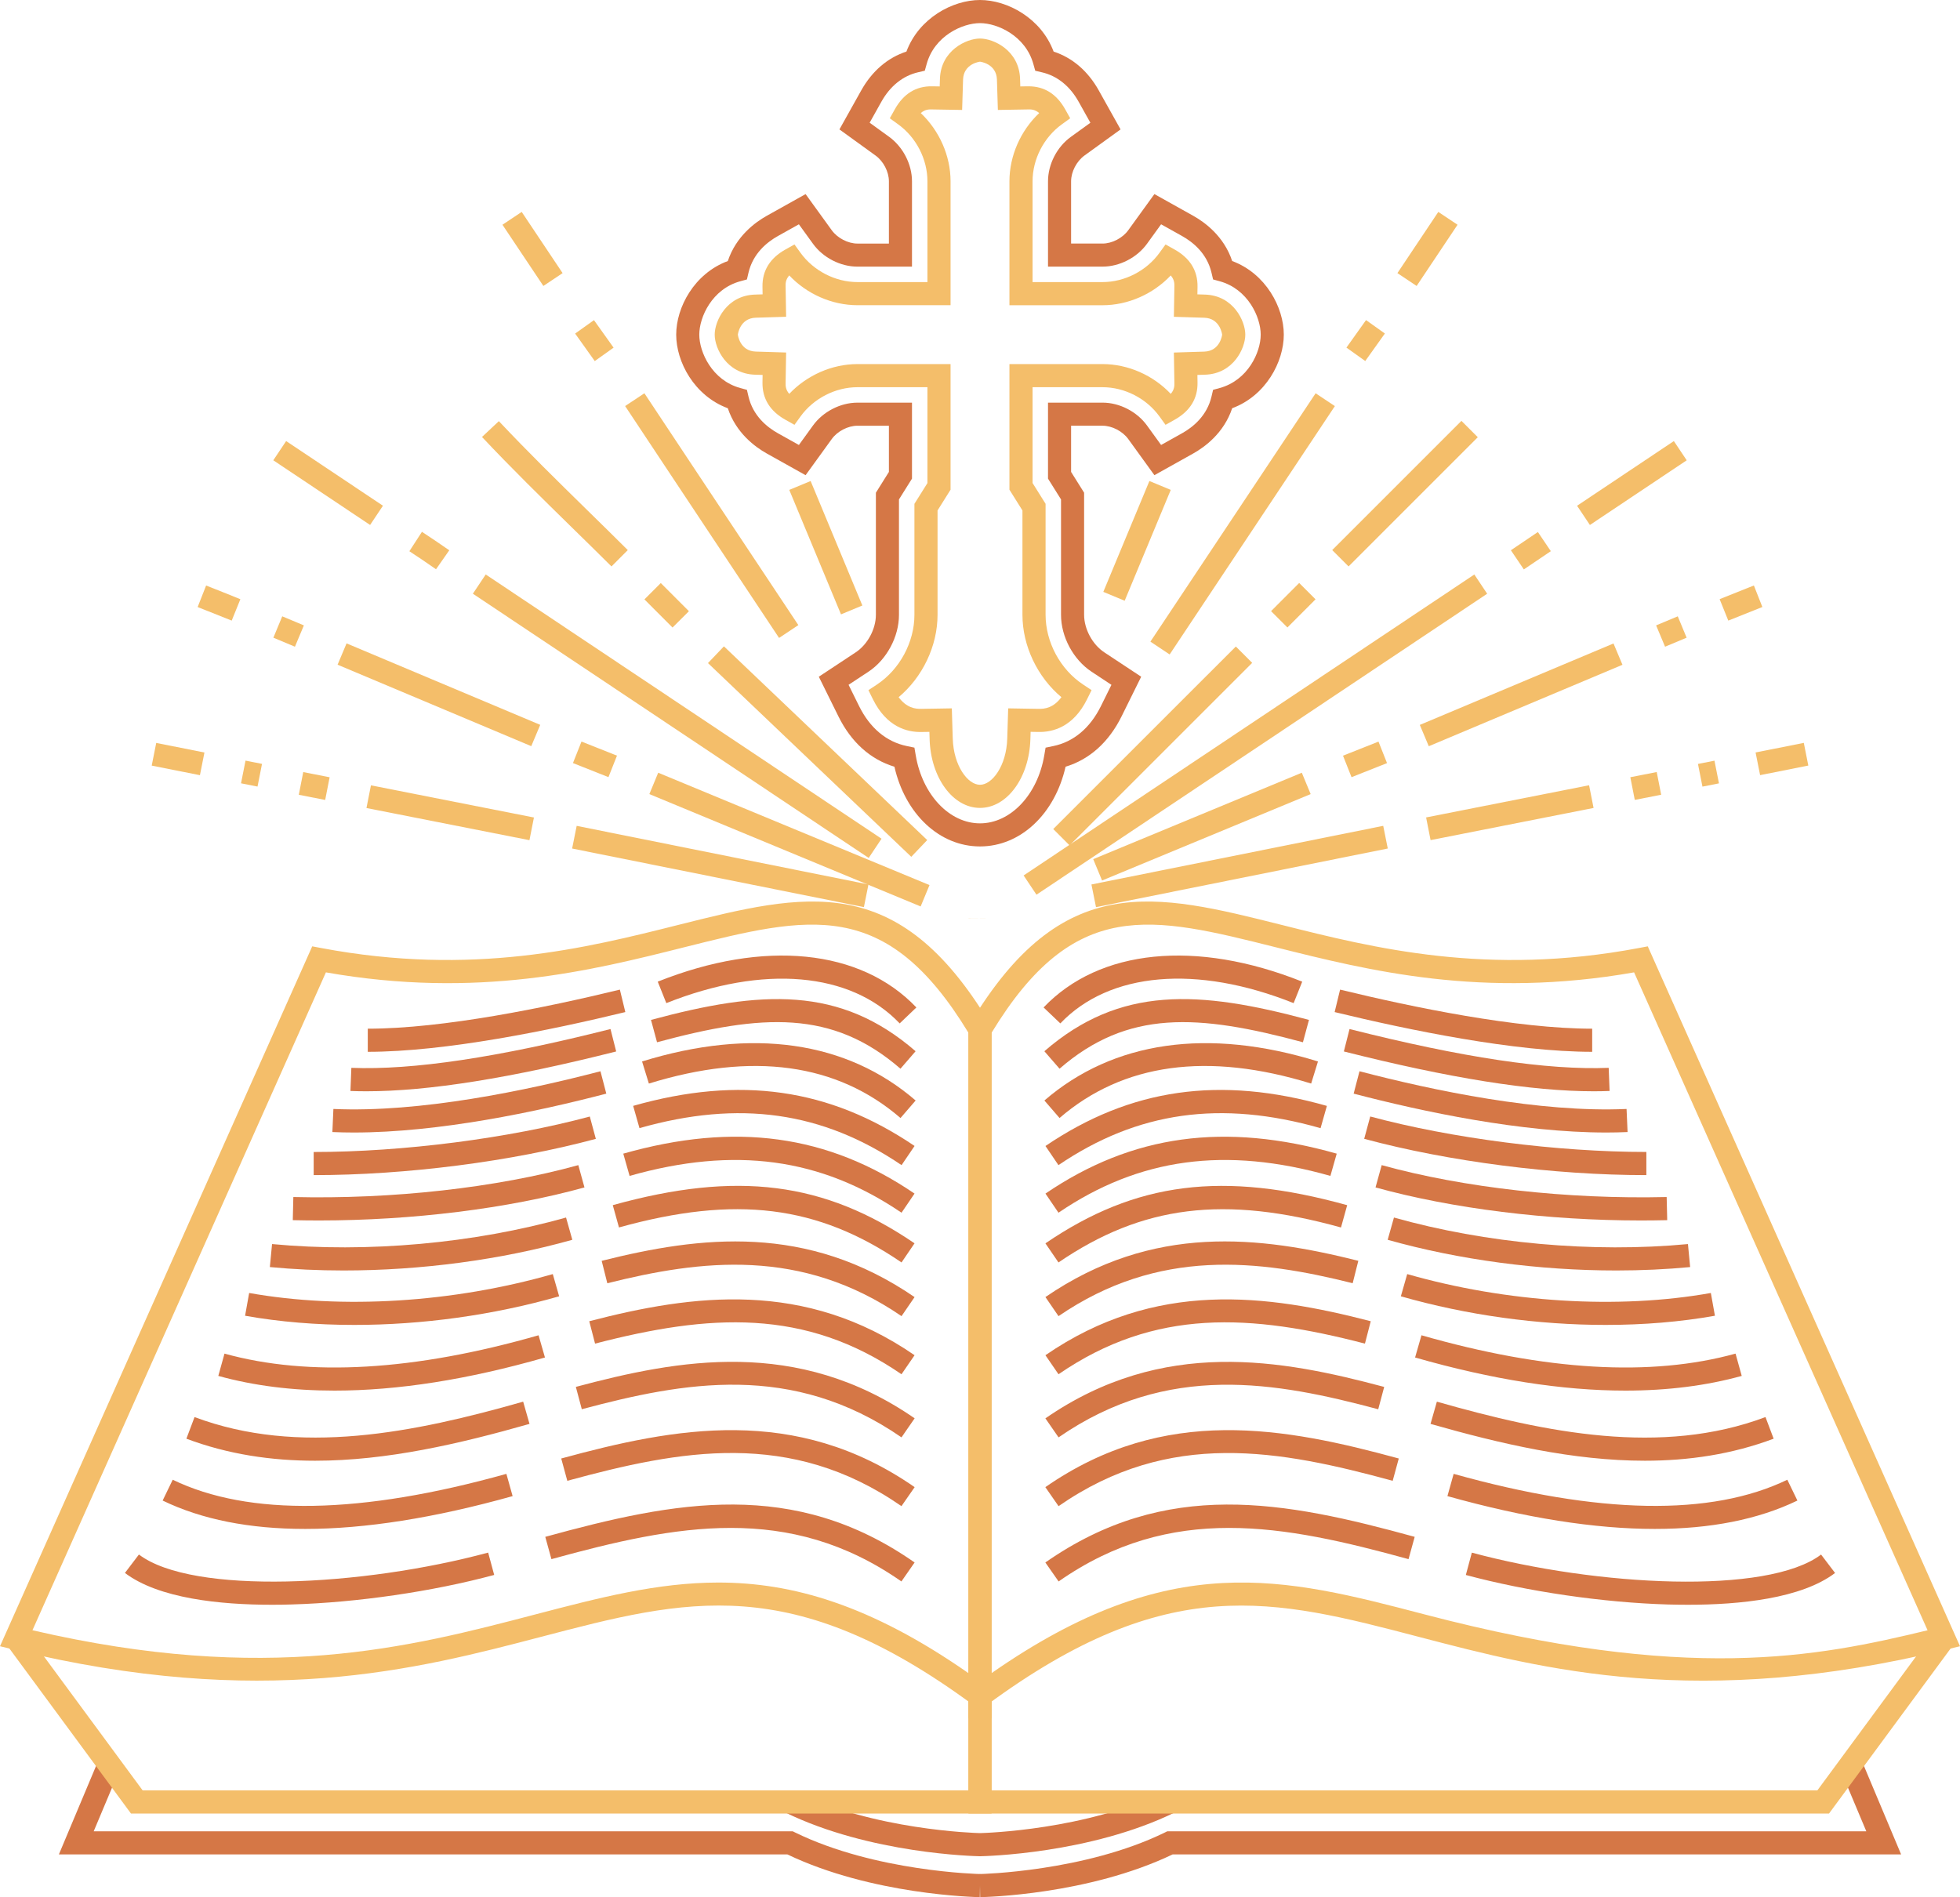 <?xml version="1.0" encoding="UTF-8"?>
<!DOCTYPE svg PUBLIC '-//W3C//DTD SVG 1.0//EN'
          'http://www.w3.org/TR/2001/REC-SVG-20010904/DTD/svg10.dtd'>
<svg height="484.0" preserveAspectRatio="xMidYMid meet" version="1.0" viewBox="0.0 0.0 500.0 484.0" width="500.0" xmlns="http://www.w3.org/2000/svg" xmlns:xlink="http://www.w3.org/1999/xlink" zoomAndPan="magnify"
><g
  ><g id="change1_1"
    ><path d="M249.95,484.04c-1.12-0.02-27.51-0.58-49.08-10.9H15.02l10.12-24.09l5.44,2.29l-6.68,15.9h178.33l0.61,0.3 c20.51,10.04,46.94,10.59,47.21,10.6L249.95,484.04z" fill="#D57746"
    /></g
    ><g id="change1_2"
    ><path d="M250,473.6h-0.05c-1.13-0.02-28.02-0.59-49.7-11.2l2.59-5.3c20.05,9.81,45.84,10.57,47.16,10.6 c1.31-0.03,27.1-0.78,47.16-10.6l2.59,5.3c-21.68,10.61-48.57,11.18-49.7,11.2H250z" fill="#D57746"
    /></g
    ><g id="change1_3"
    ><path d="M250.05,484.04l-0.1-5.9c0.27,0,26.73-0.58,47.21-10.6l0.61-0.3H476.1l-6.68-15.9l5.44-2.29l10.12,24.09 H299.13C277.56,483.47,251.17,484.02,250.05,484.04z" fill="#D57746"
    /></g
    ><g id="change2_4"
    ><path d="M252.95,438.47l-4.7-3.47c-46.28-34.12-73.11-27.09-110.24-17.37c-31.72,8.31-71.21,18.64-134.57,3.22 L0,420.02l79.65-178.57l2.29,0.43c38.62,7.29,67.66-0.01,90.99-5.87c32.56-8.18,56.08-14.09,79.6,25.15l0.42,0.7V438.47z M183.25,403.77c18.82,0,38.76,5.66,63.8,23.11V263.5c-21.1-34.72-40.57-29.83-72.68-21.77c-23.43,5.89-52.48,13.19-91.23,6.36 L8.28,415.94c59.85,13.89,96.14,4.38,128.23-4.02C152.84,407.65,167.67,403.77,183.25,403.77z" fill="#F4BE6A"
    /></g
    ><g id="change2_5"
    ><path d="M252.95 462.7L33.41 462.7 1.76 419.74 6.51 416.24 36.39 456.8 247.05 456.8 247.05 432.63 252.95 432.63z" fill="#F4BE6A"
    /></g
    ><g fill="#D57746"
    ><g id="change1_8"
      ><path d="M69.39,409.44c-13.23,0-28.91-1.59-37.52-8.12l3.57-4.7c13.69,10.38,57.12,8.13,89.09-0.49l1.54,5.7 c-15.72,4.24-35.02,7.05-51.61,7.53C72.82,409.42,71.12,409.44,69.39,409.44z"
        /><path d="M77.85,390.09c-14.21,0-26.37-2.41-36.36-7.24l2.57-5.31c19.41,9.38,48.05,8.87,85.12-1.5l1.59,5.68 C110.82,387.3,93.14,390.09,77.85,390.09z"
        /><path d="M80.4,372.69c-11.15,0-22.17-1.61-32.85-5.62l2.08-5.52c26.56,9.98,55.98,4.01,83.83-3.93l1.62,5.67 C117.19,368.39,98.63,372.69,80.4,372.69z"
        /><path d="M85.35,354.8c-10.72,0-20.62-1.25-29.66-3.75l1.58-5.69c21.54,5.97,48.5,4.39,80.12-4.68l1.63,5.67 C119.4,351.98,101.45,354.8,85.35,354.8z"
        /><path d="M90.4,338.04c-9.66,0-19.07-0.77-27.88-2.34l1.04-5.81c23.71,4.22,51.95,2.47,77.46-4.82l1.62,5.67 C125.75,335.57,107.67,338.04,90.4,338.04z"
        /><path d="M87.66,324.15c-6.4,0-12.7-0.29-18.82-0.87l0.56-5.87c24.26,2.3,51.6-0.17,75-6.77l1.6,5.68 C127.83,321.44,107.34,324.15,87.66,324.15z"
        /><path d="M81.35,311.39c-2.23,0-4.45-0.03-6.66-0.08l0.14-5.9c25.3,0.6,51.8-2.36,72.7-8.14l1.57,5.69 C129.51,308.38,105.15,311.39,81.35,311.39z"
        /><path d="M80.02,299.82v-5.9c22.73,0,49.71-3.47,70.44-9.05l1.54,5.7C130.48,296.36,103.58,299.82,80.02,299.82z"
        /><path d="M90.26,288.95c-1.85,0-3.67-0.04-5.47-0.12l0.26-5.89c22.12,0.99,49.25-4.69,68.13-9.62l1.49,5.71 C136.92,283.67,111.95,288.95,90.26,288.95z"
        /><path d="M93.43,278.43c-1.38,0-2.72-0.03-4.03-0.08l0.23-5.9c15.7,0.61,37.32-2.63,66.11-9.9l1.45,5.72 C130.19,275.09,109.27,278.43,93.43,278.43z"
        /><path d="M93.82,268.36v-5.9c19.25,0,45.6-5.42,64.31-9.97l1.39,5.73C140.5,262.84,113.65,268.36,93.82,268.36z"
      /></g
      ><g id="change1_7"
      ><path d="M229.95,403.49c-28.73-20.07-57.43-14.45-89.28-5.69l-1.57-5.69c33.31-9.16,63.39-15,94.22,6.54 L229.95,403.49z"
        /><path d="M229.96,384.28c-28.36-19.7-56.5-14.3-85.24-6.47l-1.55-5.69c28.94-7.89,59.73-13.82,90.16,7.31 L229.96,384.28z"
        /><path d="M229.97,366.73c-27.89-19.28-55.58-14.12-81.55-7.18l-1.52-5.7c26.11-6.98,56.47-12.69,86.43,8.02 L229.97,366.73z"
        /><path d="M229.97,350.63c-24.63-16.95-49.06-15.38-78.17-7.82l-1.48-5.71c26.54-6.9,54.97-10.62,82.99,8.67 L229.97,350.63z"
        /><path d="M229.98,335.8c-25.55-17.51-51.17-14.38-75.05-8.39l-1.44-5.72c25.22-6.33,52.34-9.59,79.82,9.25 L229.98,335.8z"
        /><path d="M229.98,322.1c-21.4-14.61-42.29-17.19-72.08-8.93l-1.58-5.69c31.67-8.79,53.97-5.97,76.98,9.74 L229.98,322.1z"
        /><path d="M229.98,309.41c-20.58-13.99-42.62-16.98-69.37-9.39l-1.61-5.68c28.56-8.1,52.17-4.87,74.3,10.19 L229.98,309.41z"
        /><path d="M229.99,297.27c-20.17-13.67-41.42-16.67-66.86-9.44l-1.61-5.68c27.25-7.74,50.06-4.49,71.79,10.23 L229.99,297.27z"
        /><path d="M229.72,285.25c-16.2-13.98-37.8-16.94-64.19-8.79l-1.74-5.64c28.06-8.67,52.19-5.22,69.79,9.96 L229.72,285.25z"
        /><path d="M229.71,272.67c-17.38-15.08-35.23-14-62.1-6.75l-1.54-5.7c28.16-7.6,48.23-8.73,67.5,7.99L229.71,272.67 z"
        /><path d="M229.51,261.11c-12.5-13.12-34.76-15.05-59.53-5.17l-2.19-5.48c27.09-10.81,51.76-8.35,65.98,6.58 L229.51,261.11z"
      /></g
    ></g
    ><g id="change2_6"
    ><path d="M247.05,438.47V261.86l0.42-0.7c23.52-39.24,47.04-33.33,79.6-25.15c23.33,5.86,52.38,13.16,90.99,5.87 l2.29-0.43L500,420.02l-3.44,0.84c-63.36,15.42-102.85,5.08-134.57-3.22c-37.13-9.72-63.96-16.75-110.24,17.37L247.05,438.47z M252.95,263.5v163.38c45.78-31.91,74.5-24.39,110.54-14.96c67.03,17.55,100.02,10.85,128.24,4.03l-74.87-167.86 c-38.74,6.82-67.79-0.48-91.23-6.36C293.52,233.67,274.06,228.78,252.95,263.5z" fill="#F4BE6A"
    /></g
    ><g id="change2_7"
    ><path d="M466.59 462.7L247.05 462.7 247.05 432.63 252.95 432.63 252.95 456.8 463.61 456.8 493.49 416.24 498.24 419.74z" fill="#F4BE6A"
    /></g
    ><g fill="#D57746"
    ><g id="change1_6"
      ><path d="M430.61,409.44c-1.74,0-3.43-0.03-5.06-0.07c-16.59-0.48-35.88-3.3-51.61-7.53l1.53-5.7 c31.97,8.61,75.4,10.87,89.09,0.49l3.57,4.7C459.53,407.85,443.84,409.44,430.61,409.44z"
        /><path d="M422.15,390.09c-15.29,0-32.96-2.79-52.91-8.37l1.59-5.68c37.07,10.37,65.71,10.88,85.12,1.5l2.57,5.31 C448.52,387.68,436.36,390.09,422.15,390.09z"
        /><path d="M419.6,372.69c-18.23,0-36.78-4.3-54.67-9.4l1.62-5.67c27.84,7.94,57.27,13.92,83.83,3.93l2.08,5.52 C441.77,371.08,430.74,372.69,419.6,372.69z"
        /><path d="M414.65,354.8c-16.1,0-34.04-2.82-53.66-8.45l1.63-5.67c31.62,9.07,58.57,10.65,80.12,4.68l1.58,5.69 C435.27,353.55,425.37,354.8,414.65,354.8z"
        /><path d="M409.6,338.04c-17.27,0-35.34-2.47-52.24-7.3l1.62-5.67c25.52,7.29,53.75,9.05,77.46,4.82l1.04,5.81 C428.66,337.27,419.26,338.04,409.6,338.04z"
        /><path d="M412.34,324.15c-19.68,0-40.16-2.7-58.34-7.83l1.6-5.68c23.4,6.6,50.74,9.07,75,6.77l0.56,5.87 C425.04,323.86,418.73,324.15,412.34,324.15z"
        /><path d="M418.65,311.39c-23.8,0-48.15-3.01-67.75-8.43l1.57-5.69c20.9,5.78,47.4,8.74,72.7,8.14l0.14,5.9 C423.1,311.36,420.87,311.39,418.65,311.39z"
        /><path d="M419.98,299.82c-23.56,0-50.46-3.46-71.97-9.26l1.54-5.7c20.72,5.58,47.71,9.05,70.44,9.05V299.82z"
        /><path d="M409.74,288.95c-21.69,0-46.66-5.28-64.42-9.92l1.49-5.71c18.87,4.94,46.02,10.61,68.13,9.62l0.26,5.89 C413.42,288.91,411.59,288.95,409.74,288.95z"
        /><path d="M406.57,278.43c-15.84,0-36.76-3.34-63.75-10.16l1.45-5.72c28.79,7.27,50.41,10.52,66.11,9.9l0.23,5.9 C409.3,278.4,407.95,278.43,406.57,278.43z"
        /><path d="M406.18,268.36c-19.83,0-46.68-5.52-65.71-10.14l1.39-5.73c18.72,4.55,45.07,9.97,64.31,9.97V268.36z"
      /></g
      ><g id="change1_5"
      ><path d="M270.05,403.49l-3.38-4.84c30.83-21.53,60.91-15.7,94.22-6.54l-1.57,5.69 C327.48,389.04,298.78,383.42,270.05,403.49z"
        /><path d="M270.04,384.28l-3.37-4.85c30.42-21.13,61.22-15.2,90.16-7.31l-1.55,5.69 C326.54,369.99,298.4,364.59,270.04,384.28z"
        /><path d="M270.04,366.73l-3.36-4.85c29.96-20.71,60.32-15,86.43-8.02l-1.52,5.7 C325.62,352.62,297.93,347.45,270.04,366.73z"
        /><path d="M270.03,350.63l-3.34-4.86c28.03-19.29,56.45-15.56,82.99-8.67l-1.48,5.71 C319.09,335.25,294.66,333.69,270.03,350.63z"
        /><path d="M270.03,335.8l-3.34-4.87c27.48-18.83,54.6-15.57,79.82-9.25l-1.44,5.72 C321.2,321.42,295.58,318.29,270.03,335.8z"
        /><path d="M270.02,322.1l-3.33-4.87c23.01-15.71,45.31-18.53,76.98-9.74l-1.58,5.69 C312.31,304.91,291.42,307.5,270.02,322.1z"
        /><path d="M270.02,309.41l-3.32-4.88c22.13-15.05,45.74-18.29,74.3-10.19l-1.61,5.68 C312.63,292.43,290.59,295.42,270.02,309.41z"
        /><path d="M270.01,297.27l-3.31-4.88c21.73-14.73,44.54-17.98,71.79-10.23l-1.61,5.68 C311.43,280.59,290.18,283.59,270.01,297.27z"
        /><path d="M270.29,285.25l-3.86-4.47c17.59-15.18,41.73-18.63,69.79-9.96l-1.74,5.64 C308.08,268.31,286.49,271.27,270.29,285.25z"
        /><path d="M270.29,272.67l-3.87-4.46c19.28-16.72,39.35-15.59,67.5-7.99l-1.54,5.7 C305.52,258.67,287.67,257.6,270.29,272.67z"
        /><path d="M270.49,261.11l-4.27-4.07c14.23-14.93,38.9-17.39,65.98-6.58l-2.19,5.48 C305.25,246.05,283,247.99,270.49,261.11z"
      /></g
    ></g
    ><g id="change1_4"
    ><path d="M250,215.96c-10.33,0-19.09-8.27-21.83-20.34c-6.12-1.85-11.04-6.26-14.29-12.85l-5-10.11l9.41-6.22 c3.03-2,5.15-5.94,5.15-9.58v-31.15l3.32-5.3v-11.79h-8.02c-2.42,0-5.12,1.4-6.56,3.4l-6.67,9.22l-9.93-5.55 c-2.89-1.62-7.81-5.18-9.91-11.53c-8.57-3.18-13.17-11.82-13.17-18.78c0-6.96,4.6-15.6,13.17-18.78c2.1-6.34,7.02-9.91,9.91-11.53 l9.93-5.55l6.67,9.22c1.45,2,4.14,3.4,6.56,3.4h8.02V46.25c0-2.42-1.4-5.12-3.4-6.56l-9.22-6.67l5.55-9.93 c2.77-4.95,6.73-8.36,11.54-9.93C234.42,4.6,243.05,0,250,0c6.96,0,15.59,4.6,18.78,13.16c4.8,1.57,8.77,4.98,11.53,9.93l5.55,9.93 l-9.22,6.67c-2,1.45-3.4,4.14-3.4,6.56v15.89h8.02c2.42,0,5.12-1.4,6.56-3.4l6.67-9.22l9.93,5.55c2.89,1.62,7.81,5.18,9.91,11.53 c8.57,3.18,13.17,11.82,13.17,18.78c0,6.96-4.6,15.6-13.17,18.78c-2.1,6.34-7.02,9.91-9.91,11.53l-9.93,5.55l-6.67-9.22 c-1.45-2-4.14-3.4-6.56-3.4h-8.02v11.79l3.32,5.3v31.15c0,3.64,2.12,7.58,5.15,9.58l9.41,6.22l-5,10.11 c-3.26,6.59-8.17,11-14.29,12.85C269.09,207.7,260.33,215.96,250,215.96z M216.47,174.72l2.69,5.44c2.76,5.58,6.96,9.1,12.14,10.18 l1.97,0.41l0.34,1.99c1.7,10.04,8.59,17.33,16.39,17.33c7.8,0,14.69-7.29,16.39-17.32l0.34-1.99l1.97-0.41 c5.18-1.07,9.37-4.59,12.14-10.18l2.69-5.44l-5.07-3.35c-4.66-3.08-7.79-8.91-7.79-14.5v-29.46l-3.32-5.3v-19.39h13.92 c4.33,0,8.78,2.29,11.34,5.84l3.59,4.96l5.35-2.99c2.79-1.56,6.36-4.45,7.51-9.37l0.4-1.71l1.69-0.46 c7.22-1.98,10.46-9.15,10.46-13.62c0-4.46-3.25-11.63-10.46-13.62l-1.69-0.46l-0.4-1.71c-1.15-4.92-4.72-7.81-7.51-9.37l-5.35-2.99 l-3.59,4.96c-2.56,3.55-7.02,5.84-11.34,5.84h-13.92V46.25c0-4.33,2.29-8.78,5.84-11.34l4.97-3.59l-2.99-5.35 c-2.24-4.02-5.48-6.62-9.37-7.52l-1.71-0.4l-0.47-1.69C261.63,9.14,254.46,5.9,250,5.9c-4.46,0-11.63,3.24-13.61,10.45l-0.47,1.69 l-1.71,0.4c-3.88,0.9-7.12,3.5-9.37,7.52l-2.99,5.35l4.96,3.59c3.55,2.57,5.84,7.02,5.84,11.34v21.79h-13.92 c-4.33,0-8.78-2.29-11.34-5.84l-3.59-4.96l-5.35,2.99c-2.79,1.56-6.36,4.45-7.51,9.37l-0.4,1.71l-1.69,0.46 c-7.22,1.98-10.46,9.15-10.46,13.62c0,4.46,3.25,11.64,10.46,13.62l1.69,0.46l0.4,1.71c1.15,4.92,4.72,7.81,7.51,9.37l5.35,2.99 l3.59-4.96c2.56-3.55,7.02-5.84,11.34-5.84h13.92v19.39l-3.32,5.3v29.46c0,5.59-3.13,11.42-7.79,14.5L216.47,174.72z" fill="#D57746"
    /></g
    ><g id="change2_8"
    ><path d="M250,206.13c-6.9,0-12.54-7.67-12.85-17.46l-0.06-1.94l-1.94,0.03c-3.77,0.1-8.98-1.3-12.46-8.34 l-1.15-2.33l2.17-1.44c5.81-3.84,9.56-10.82,9.56-17.78v-28.32l3.32-5.3V98.79h-17.85c-5.63,0-11.2,2.86-14.53,7.47l-1.54,2.13 l-2.29-1.28c-3.96-2.21-5.93-5.41-5.87-9.51l0.03-1.94l-1.94-0.06c-7.26-0.23-10.28-6.77-10.28-10.22c0-3.45,3.01-9.99,10.28-10.22 l1.94-0.06l-0.03-1.94c-0.07-4.1,1.91-7.3,5.87-9.51l2.29-1.28l1.54,2.13c3.33,4.61,8.9,7.47,14.53,7.47h17.85V46.25 c0-5.63-2.86-11.2-7.47-14.53l-2.13-1.54l1.28-2.29c2.21-3.96,5.39-5.94,9.51-5.87l1.94,0.03l0.06-1.94 c0.23-7.26,6.77-10.28,10.22-10.28c3.45,0,9.99,3.01,10.22,10.28l0.06,1.94l1.94-0.03c0.06,0,0.12,0,0.17,0 c4.03,0,7.16,1.97,9.34,5.87l1.28,2.29l-2.13,1.54c-4.61,3.33-7.47,8.9-7.47,14.53v25.72h17.85c5.63,0,11.2-2.86,14.53-7.47 l1.54-2.13l2.29,1.28c3.96,2.21,5.94,5.41,5.87,9.51l-0.03,1.94l1.94,0.06c7.26,0.23,10.28,6.77,10.28,10.22 c0,3.45-3.01,9.99-10.28,10.22l-1.94,0.06l0.03,1.94c0.07,4.1-1.91,7.3-5.87,9.51l-2.29,1.28l-1.54-2.13 c-3.33-4.61-8.9-7.47-14.53-7.47h-17.85v24.45l3.32,5.3v28.32c0,6.96,3.75,13.94,9.56,17.78l2.17,1.44l-1.15,2.33 c-3.49,7.06-8.73,8.44-12.48,8.34l-1.92-0.03l-0.06,1.94C262.54,198.46,256.9,206.13,250,206.13z M242.81,180.73l0.24,7.75 c0.22,6.92,3.84,11.75,6.95,11.75c3.11,0,6.74-4.82,6.95-11.75l0.24-7.75l7.75,0.13c1.62,0.04,3.82-0.28,5.83-2.98 c-6.11-5.1-9.94-13.07-9.94-21.01v-26.63l-3.32-5.3V92.89h23.75c6.5,0,12.92,2.85,17.4,7.6c0.96-1.1,0.94-2.11,0.93-2.79 l-0.13-7.75l7.75-0.24c4.08-0.13,4.56-4.28,4.56-4.32s-0.48-4.19-4.56-4.32l-7.75-0.24l0.13-7.75c0.01-0.69,0.03-1.7-0.93-2.8 c-4.48,4.74-10.9,7.6-17.4,7.6h-23.75V46.25c0-6.49,2.85-12.92,7.59-17.4c-1.09-0.96-2.1-0.94-2.79-0.93l-7.75,0.13l-0.24-7.75 c-0.13-4.08-4.28-4.56-4.32-4.56s-4.19,0.48-4.32,4.56l-0.24,7.75l-7.75-0.13c-0.69-0.01-1.7-0.03-2.8,0.93 c4.74,4.48,7.6,10.9,7.6,17.4v31.62h-23.75c-6.5,0-12.92-2.85-17.4-7.6c-0.96,1.09-0.95,2.11-0.93,2.8l0.13,7.75l-7.75,0.24 c-4.08,0.13-4.56,4.28-4.56,4.32s0.48,4.19,4.56,4.32l7.75,0.24l-0.13,7.75c-0.01,0.69-0.03,1.7,0.93,2.8 c4.48-4.74,10.9-7.6,17.4-7.6h23.75v32.05l-3.32,5.3v26.63c0,7.95-3.83,15.91-9.93,21.01c2.01,2.7,4.2,3.02,5.81,2.98 L242.81,180.73z" fill="#F4BE6A"
    /></g
    ><g fill="#F4BE6A"
    ><g
      ><g
        ><g id="change2_1"
          ><path d="M247.06 234.37L247.06 234.35 252.96 234.33z"
            /><path d="M335.11 123H381.73V128.9H335.11z" transform="rotate(-45.001 358.416 125.95)"
            /><path d="M324.86 151.48H335.01V157.38H324.86z" transform="rotate(-45.049 329.914 154.437)"
            /><path d="M261.13 187.36H327V193.26H261.13z" transform="rotate(-44.992 294.076 190.321)"
          /></g
          ><g id="change2_9"
          ><path d="M274.74 135.04H305.37V140.94H274.74z" transform="rotate(-67.431 290.065 137.991)"
            /><path d="M440.89,158.34l-2.21-5.47c2.91-1.18,5.82-2.34,8.74-3.49l2.16,5.49 C446.68,156.02,443.78,157.17,440.89,158.34z"
            /><path d="M424.76,165l-2.28-5.44c1.84-0.77,3.68-1.54,5.52-2.31l2.26,5.45 C428.43,163.46,426.6,164.23,424.76,165z"
            /><path d="M361.24 174.32H414.84V180.22H361.24z" transform="rotate(-22.809 388.074 177.263)"
            /><path d="M343.35 190.8H353.09V196.7H343.35z" transform="rotate(-21.643 348.225 193.757)"
            /><path d="M277.82 207.95H335.42V213.85H277.82z" transform="rotate(-22.508 306.626 210.909)"
          /></g
        ></g
        ><g
        ><g id="change2_12"
          ><path d="M354.76 60.57H373.54V66.47H354.76z" transform="rotate(-56.25 364.144 63.515)"
            /><path d="M344.07 83.95H352.69V89.85H344.07z" transform="rotate(-54.507 348.37 86.896)"
            /><path d="M278.95 130.7H355.05V136.6H278.95z" transform="rotate(-56.37 317.009 133.655)"
            /><path d="M448.31 190.71H460.85V196.61H448.31z" transform="rotate(-11.246 454.547 193.656)"
            /><path d="M433.69 194.43H437.98V200.33H433.69z" transform="rotate(-11.19 435.88 197.4)"
            /><path d="M416.41 197.59H423.27V203.49H416.41z" transform="rotate(-11.098 419.797 200.566)"
            /><path d="M363.97 204.41H406.35V210.31H363.97z" transform="rotate(-11.168 385.105 207.338)"
            /><path d="M278.28 218.12H354.2V224.02H278.28z" transform="rotate(-11.363 316.263 221.138)"
          /></g
          ><g id="change2_13"
          ><path d="M401.45 120.29H431.15V126.19H401.45z" transform="rotate(-33.754 416.297 123.244)"
            /><path d="M386.37 137.54H394.68V143.44H386.37z" transform="rotate(-34.051 390.557 140.5)"
            /><path d="M251.12 184.48H389.38V190.38H251.12z" transform="rotate(-33.737 320.243 187.42)"
          /></g
        ></g
      ></g
      ><g
      ><g
        ><g id="change2_10"
          ><path d="M155.99,144.52c-3.41-3.4-6.82-6.73-10.21-10.05c-7.54-7.39-15.33-15.02-22.82-22.98l4.3-4.04 c7.41,7.87,14.81,15.12,22.65,22.81c3.4,3.33,6.82,6.68,10.24,10.09L155.99,144.52z"
            /><path d="M167.12 149.36H173.02V159.51H167.12z" transform="rotate(-44.952 170.068 154.437)"
            /><path d="M205.62 155.92H211.52V227.56H205.62z" transform="rotate(-46.378 208.59 191.747)"
          /></g
          ><g id="change2_2"
          ><path d="M207.72 122.53H213.62V156.92H207.72z" transform="rotate(-22.564 210.702 139.741)"
            /><path d="M59.11,158.34c-2.89-1.17-5.79-2.32-8.69-3.46l2.16-5.49c2.92,1.15,5.84,2.31,8.74,3.49L59.11,158.34z"
            /><path d="M75.24,165c-1.83-0.77-3.66-1.54-5.5-2.3l2.26-5.45c1.84,0.76,3.68,1.53,5.52,2.31L75.24,165z"
            /><path d="M109.01 150.47H114.91V204.07H109.01z" transform="rotate(-67.184 111.959 177.262)"
            /><path d="M148.83 188.88H154.73V198.62H148.83z" transform="rotate(-68.358 151.773 193.748)"
            /><path d="M198.43 176.76H204.33V251.67H198.43z" transform="rotate(-67.5 201.381 214.21)"
          /></g
        ></g
        ><g
        ><g id="change2_11"
          ><path d="M132.9 54.13H138.8V72.91H132.9z" transform="rotate(-33.75 135.836 63.516)"
            /><path d="M148.67 82.59H154.57V91.21H148.67z" transform="rotate(-35.484 151.625 86.897)"
            /><path d="M198.74,162.76c-16.68-25.09-39.27-59.16-39.27-59.16l4.92-3.26c0,0,22.59,34.07,39.27,59.15 L198.74,162.76z"
            /><path d="M42.47 187.39H48.37V199.93H42.47z" transform="rotate(-78.749 45.428 193.658)"
            /><path d="M61.21 195.24H67.11V199.53H61.21z" transform="rotate(-78.81 64.156 197.378)"
            /><path d="M77.21 197.11H83.11V203.97H77.21z" transform="rotate(-78.907 80.161 200.545)"
            /><path d="M111.89 186.17H117.79V228.55H111.89z" transform="rotate(-78.837 114.848 207.36)"
            /><path d="M180.81 183.11H186.71V259.03H180.81z" transform="rotate(-78.644 183.758 221.08)"
          /></g
          ><g id="change2_3"
          ><path d="M80.75 108.39H86.65V138.09H80.75z" transform="rotate(-56.25 83.697 123.233)"
            /><path d="M111.23,145.24c-2.5-1.75-4.73-3.25-6.8-4.6l3.21-4.95c2.13,1.39,4.41,2.93,6.97,4.71L111.23,145.24z"
            /><path d="M169.8 122.04H175.7V243.45H169.8z" transform="rotate(-56.27 172.742 182.734)"
          /></g
        ></g
      ></g
    ></g
  ></g
></svg
>
